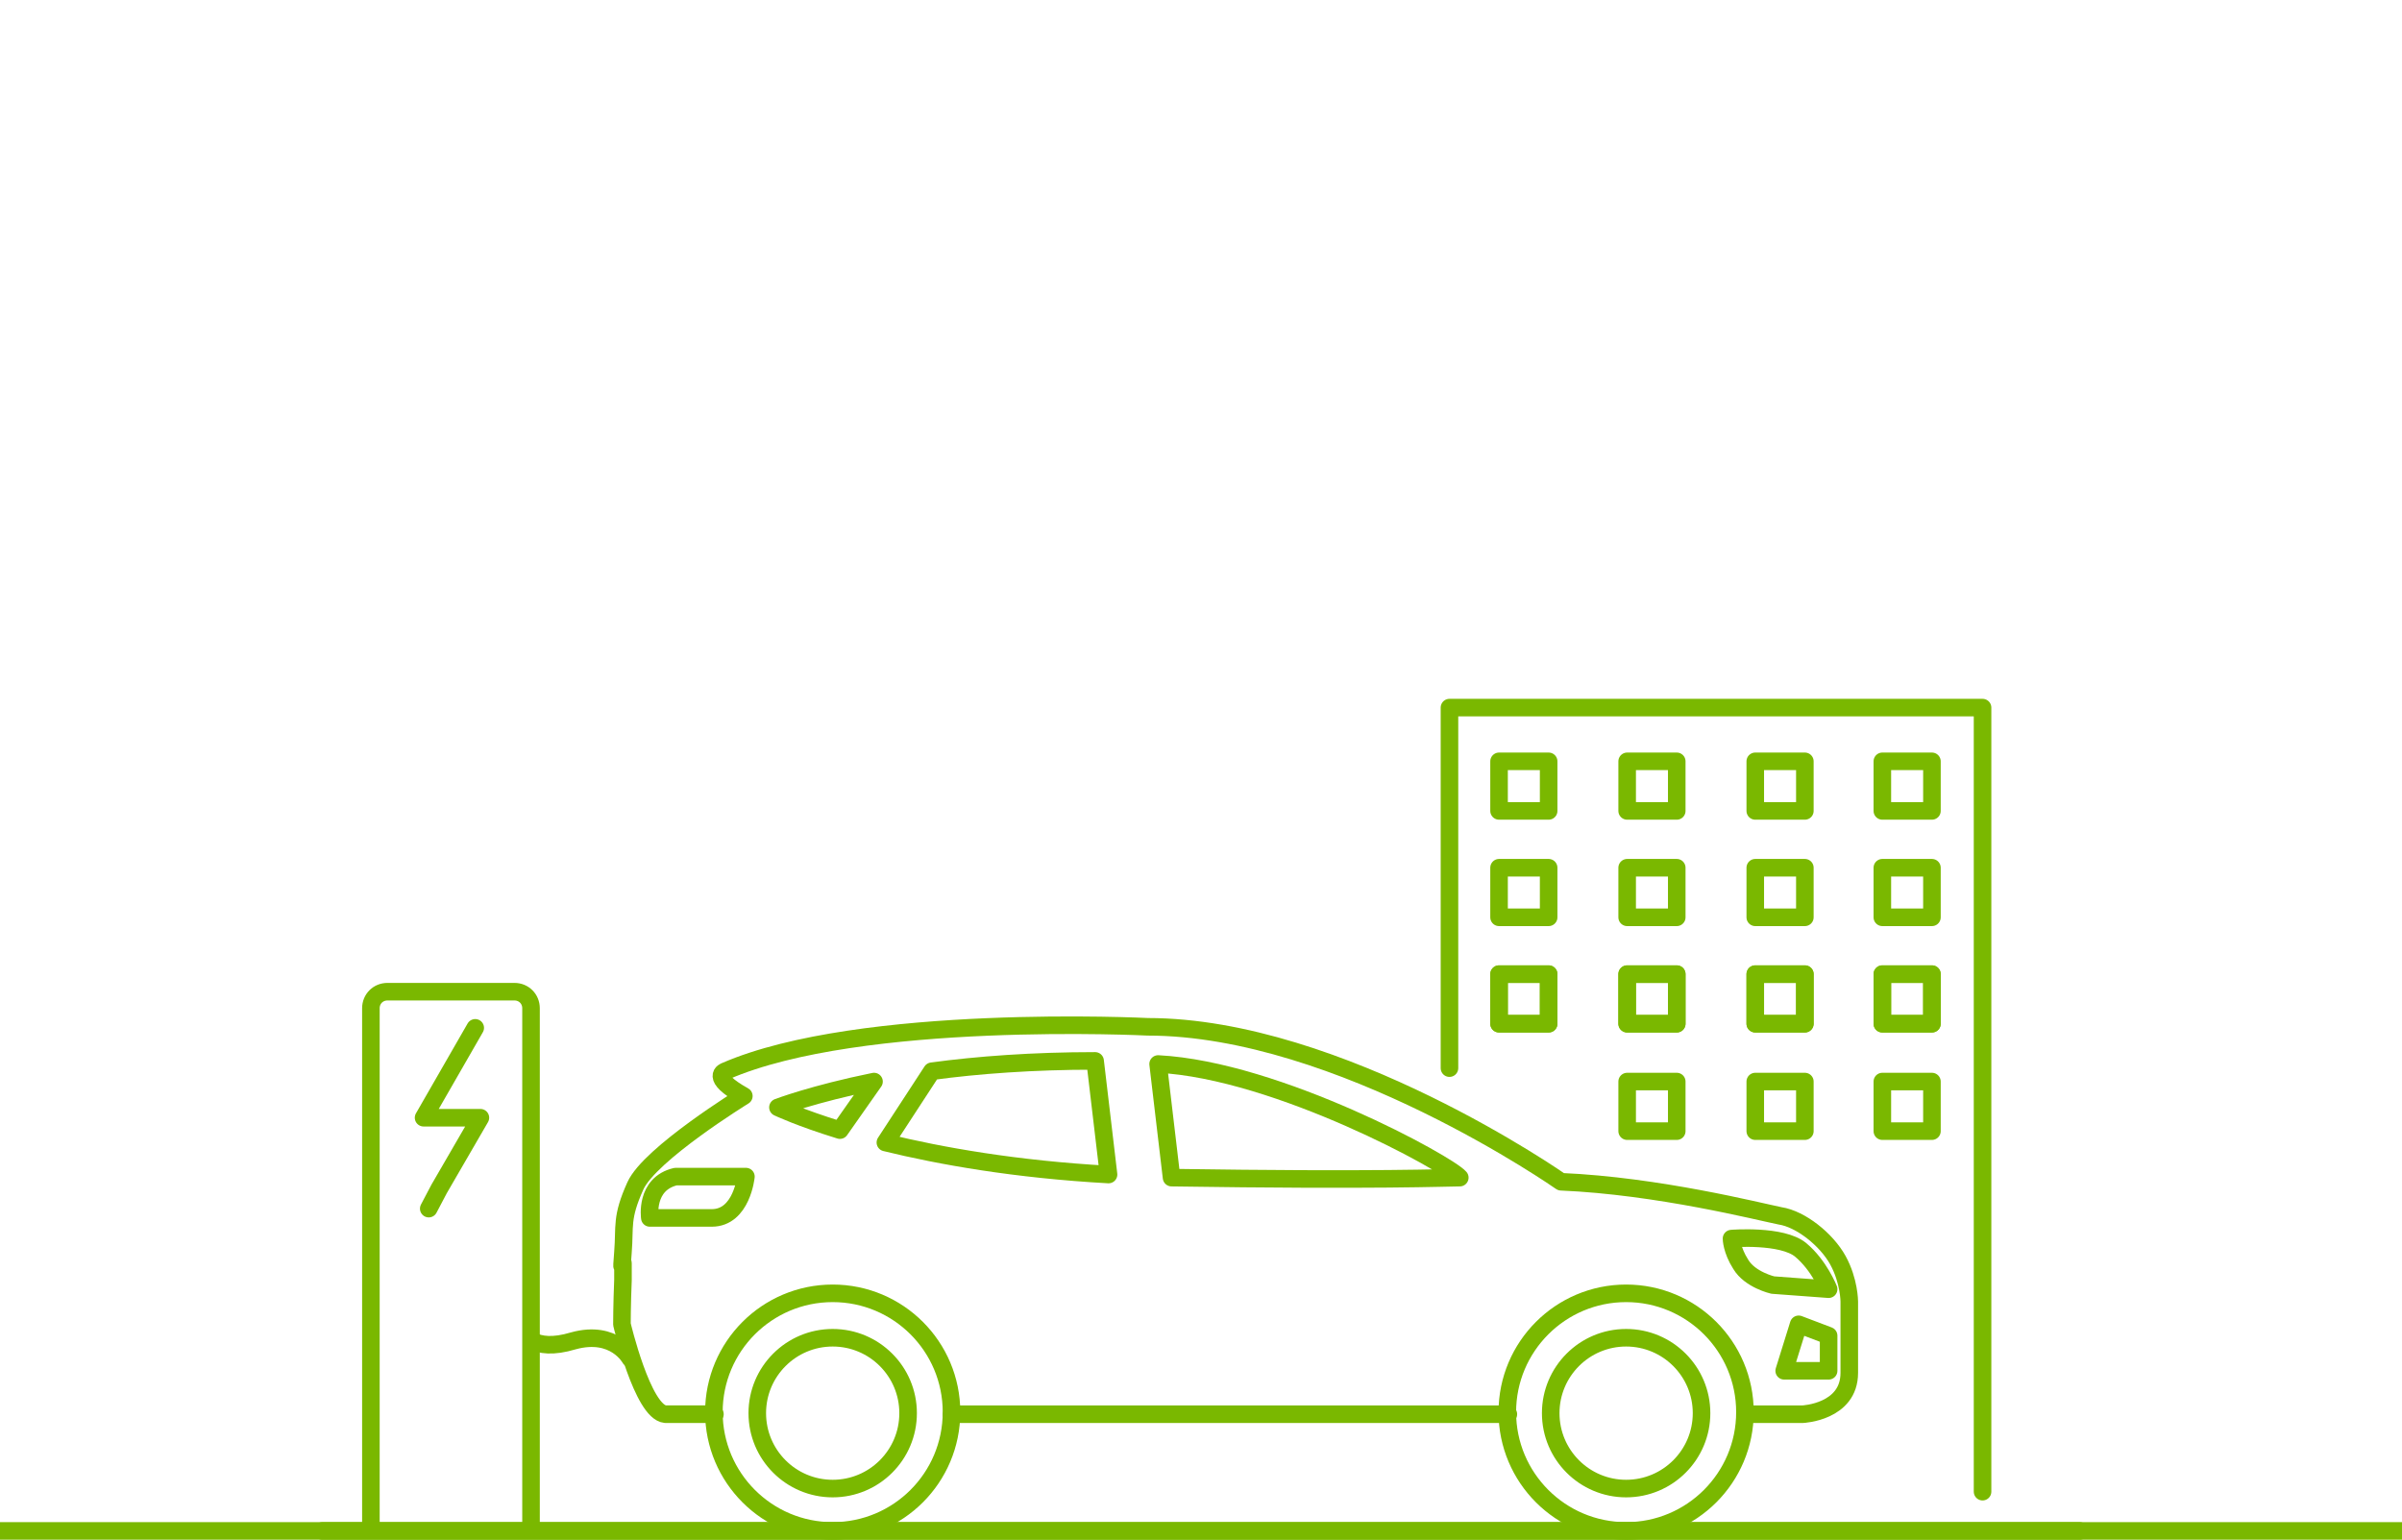 <?xml version="1.0" encoding="UTF-8"?>
<svg id="Layer_1" xmlns="http://www.w3.org/2000/svg" version="1.1" viewBox="0 0 232.5 149.1">
  <!-- Generator: Adobe Illustrator 29.0.1, SVG Export Plug-In . SVG Version: 2.1.0 Build 192)  -->
  <defs>
    <style>
      .st0 {
        fill: none;
        stroke: #7ab800;
        stroke-linecap: round;
        stroke-linejoin: round;
        stroke-width: 1.7px;
      }
    </style>
  </defs>
  <g>
    <line class="st0" x1="201.3" y1="148.2" x2="31.2" y2="148.2"/>
    <g>
      <path class="st0" d="M61,131.5s-1.5-2.8-5.5-1.7c-2,.6-3.2.4-4,0"/>
      <polyline class="st0" points="140.3 103.4 140.3 68.5 191.9 68.5 191.9 144.4"/>
      <rect class="st0" x="169.9" y="73.7" width="4.8" height="4.8"/>
      <rect class="st0" x="157.5" y="73.7" width="4.8" height="4.8"/>
      <rect class="st0" x="145.1" y="73.7" width="4.8" height="4.8"/>
      <rect class="st0" x="182.2" y="73.7" width="4.8" height="4.8"/>
      <rect class="st0" x="169.9" y="84" width="4.8" height="4.8"/>
      <rect class="st0" x="157.5" y="84" width="4.8" height="4.8"/>
      <rect class="st0" x="145.1" y="84" width="4.8" height="4.8"/>
      <rect class="st0" x="182.2" y="84" width="4.8" height="4.8"/>
      <rect class="st0" x="169.9" y="94.3" width="4.8" height="4.8"/>
      <rect class="st0" x="157.5" y="94.3" width="4.8" height="4.8"/>
      <rect class="st0" x="145.1" y="94.3" width="4.8" height="4.8"/>
      <rect class="st0" x="182.2" y="94.3" width="4.8" height="4.8"/>
      <g>
        <rect class="st0" x="169.9" y="94.3" width="4.8" height="4.8"/>
        <rect class="st0" x="157.5" y="94.3" width="4.8" height="4.8"/>
        <rect class="st0" x="145.1" y="94.3" width="4.8" height="4.8"/>
        <rect class="st0" x="182.2" y="94.3" width="4.8" height="4.8"/>
      </g>
      <g>
        <rect class="st0" x="169.9" y="104.7" width="4.8" height="4.8"/>
        <rect class="st0" x="157.5" y="104.7" width="4.8" height="4.8"/>
        <rect class="st0" x="182.2" y="104.7" width="4.8" height="4.8"/>
      </g>
      <g>
        <path class="st0" d="M35.9,147.5v-49.9c0-.9.7-1.6,1.6-1.6h12.3c.9,0,1.6.7,1.6,1.6v49.9"/>
        <polyline class="st0" points="41.5 117 42.5 115.1 46.5 108.2 41 108.2 46 99.5"/>
      </g>
      <g>
        <path class="st0" d="M169,136.9h5.5s4.5-.2,4.5-4v-6.9s0-2-1.1-4-3.6-4-5.6-4.3c-2-.4-11.8-2.9-21.2-3.3,0,0-21.4-15-40-15,0,0-27.8-1.4-40.9,4.3,0,0-1.6.5,1.8,2.4,0,0-9.1,5.6-10.5,8.7s-1,3.9-1.2,6.4,0,.7,0,1.1c0,.5,0,1.1,0,1.6-.1,2.4-.1,4.3-.1,4.3,0,0,2,8.5,4.2,8.7h4.8"/>
        <line class="st0" x1="92.1" y1="136.9" x2="146" y2="136.9"/>
        <g>
          <path class="st0" d="M85.7,110.6c5.3,1.3,12.6,2.6,21.6,3.1l-1.3-11c-6,0-11.4.4-15.8,1l-4.5,6.9Z"/>
          <path class="st0" d="M84.6,104.7c-5.9,1.2-9.3,2.5-9.3,2.5,0,0,2.1,1,6,2.2l3.3-4.7Z"/>
          <path class="st0" d="M112.1,103l1.3,11c20,.3,26.7,0,27.9,0-1.1-1.3-17.6-10.4-29.2-11Z"/>
        </g>
        <path class="st0" d="M167.6,119.9s4.9-.4,6.7,1.1,2.7,3.8,2.7,3.8l-5.4-.4s-2.2-.5-3.1-2c-.9-1.4-.9-2.5-.9-2.5Z"/>
        <path class="st0" d="M65.5,113.9h6.7s-.4,4-3.3,4h-6s-.5-3.3,2.5-4Z"/>
        <polygon class="st0" points="174.1 128.2 177 129.3 177 132.7 172.7 132.7 174.1 128.2"/>
        <circle class="st0" cx="80.6" cy="136.7" r="11.5"/>
        <circle class="st0" cx="157.4" cy="136.7" r="11.5"/>
        <circle class="st0" cx="157.4" cy="136.8" r="7.3"/>
        <circle class="st0" cx="80.6" cy="136.8" r="7.3"/>
      </g>
    </g>
  </g>
  <line class="st0" x1="-8.4" y1="148.2" x2="240.9" y2="148.2"/>
</svg>